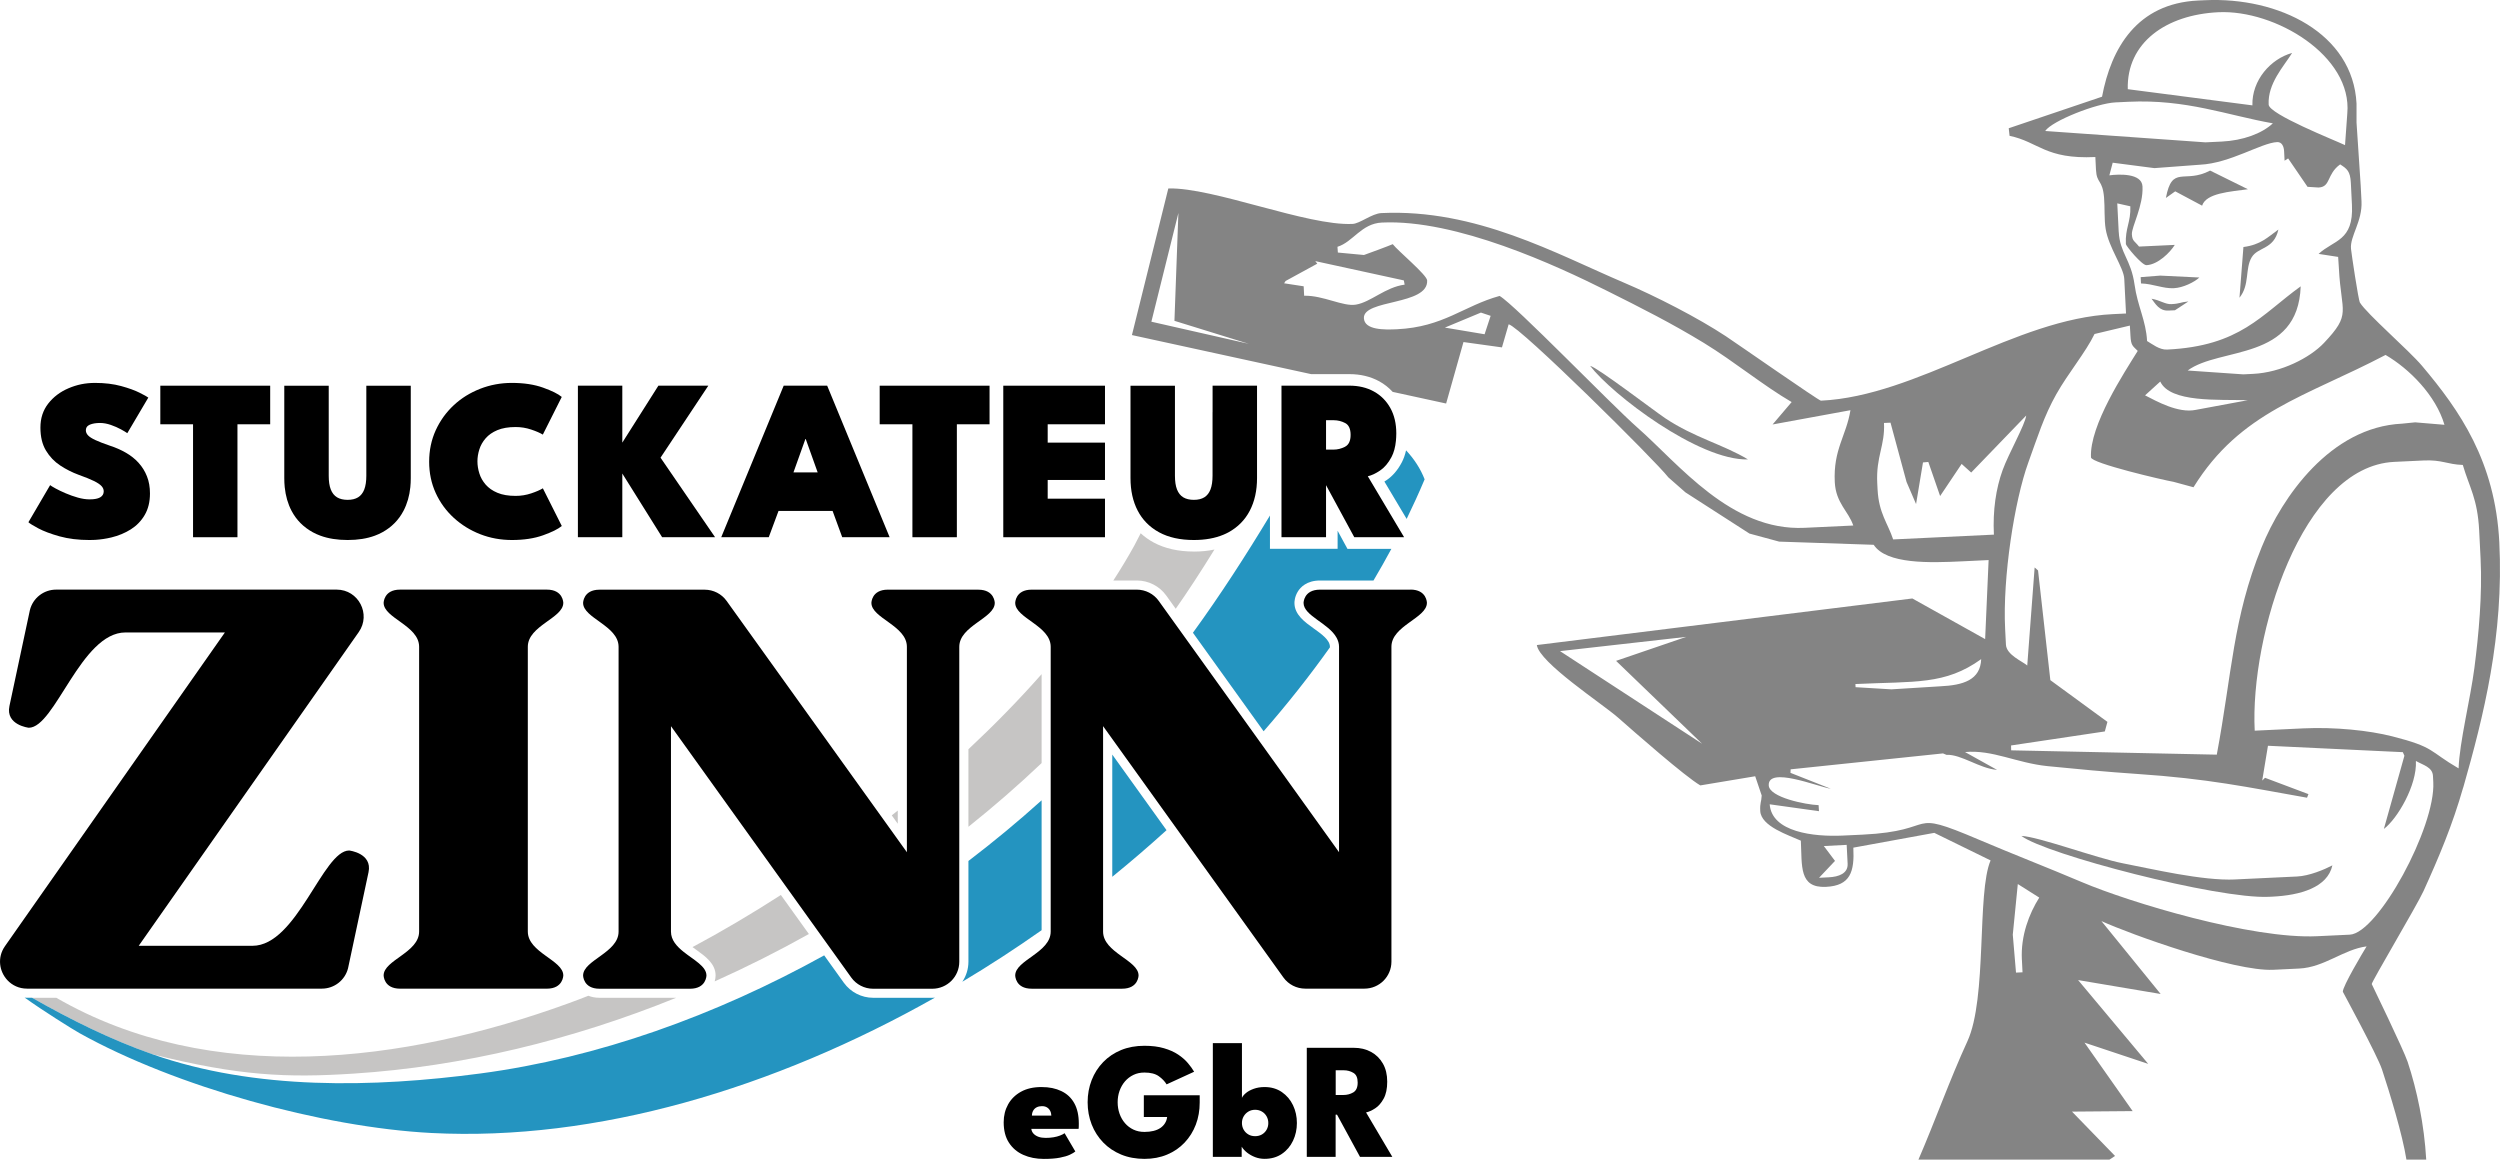 <?xml version="1.0" encoding="UTF-8"?>
<svg id="Logo" xmlns="http://www.w3.org/2000/svg" viewBox="0 0 682.86 316.76">
  <defs>
    <style>
      .cls-1 {
        fill: #c6c5c4;
      }

      .cls-1, .cls-2, .cls-3, .cls-4 {
        stroke-width: 0px;
      }

      .cls-2 {
        fill: #000;
      }

      .cls-3 {
        fill: #848484;
      }

      .cls-4 {
        fill: #2494c0;
      }
    </style>
  </defs>
  <g id="Figur">
    <path class="cls-3" d="M672.82,215.11c5.54-19.41,11.13-41.54,9.85-67.02-1.12-22.06-10.8-35.95-21.12-48.18-3.59-4.25-15.04-14.14-16.95-17.26-.43-.7-2.31-13.36-2.44-14.69-.33-3.42,3.15-7.5,2.87-12.99l-.22-4.3-1.14-17.2v-5.18c-.96-19.16-21.21-29.19-41.47-28.23l-1.78.08c-16.71.79-23.77,13-26.26,26.27l-25.49,8.62.23,2.07c7.96,1.66,9.75,6.44,23.43,5.79l.17,3.44c.2,3.94,1.78,2.59,2.21,7.62.23,2.68.01,5.98.44,8.6.84,5.08,4.93,10.52,5.08,13.61l.48,9.47-3.55.17c-26.75,1.27-53.38,22.38-79.79,23.64-.53.03-23.09-15.7-25.96-17.6-7.57-5-19.05-10.9-27.87-14.65-18.41-7.83-40.41-20.22-66.23-18.99-2.58.12-5.86,2.87-7.86,2.96-12.37.59-38.02-10.01-50.33-9.69l-9.94,40.05,48.95,10.67h10.45c3.03,0,5.78.66,8.17,1.97,1.39.76,2.6,1.74,3.65,2.88l14.6,3.18,4.74-16.79,10.51,1.46,1.83-6.31c3.13.62,40.24,37.4,43.63,41.82l4.66,4.09,17.48,11.25,8.12,2.2,25.82.87c3.51,5.34,15.3,4.94,24.29,4.51l7.1-.34-.95,21.59-19.88-11.1-102.57,12.72c.66,4.79,17.86,16.03,22.13,19.78,4.55,4,18.3,16.1,22.52,18.56l14.99-2.5,1.78,5.26c-.09,1.84-.51,1.91-.4,4.23.21,4.21,7.74,6.58,11.09,8.1.35,6.96-.54,12.97,6.87,12.62,6.67-.32,7.8-4.12,7.47-10.71l22.11-4.04,15.38,7.53c-3.79,8.77-.88,37.52-6.33,49.39-4.81,10.46-8.78,21.69-13.38,32.33h52.18l1.52-1-11.76-12.11,16.57-.14-13.15-18.7,17.4,5.8-19.15-22.89,22.55,3.8-16.18-19.91c8.04,3.65,36.29,13.81,46.95,13.3l7.1-.34c6.84-.33,12.09-5.24,18.38-6.05-.99,1.59-6.57,10.96-6.49,12.39,0,.04,9.41,17.32,10.7,21.22,2.08,6.31,5.58,17.69,6.67,24.62h5.41c-.54-9.54-2.53-19.03-5.07-26.68-1.12-3.35-9.81-21.24-9.81-21.26-.03-.68,12.39-21.54,14.14-25.4,4.24-9.34,7.89-17.97,10.84-28.31ZM314.49,87.87l7.38-29.69-1.08,29.45,20.29,6.28-26.59-6.04ZM356.22,80.78l-.13-2.58-5.34-.82.4-.63,8.66-4.73-.55-.7,24.19,5.27.22,1.16c-5.27.68-9.23,4.78-13.33,5.46-3.51.58-8.94-2.56-14.1-2.43ZM405.51,91.3l-10.85-1.82,9.85-4.1,2.65.89-1.65,5.02ZM492.91,144.17c-20.13.96-34.34-17.43-45.66-27.38-7.17-6.3-33.42-33.51-37.64-35.96-9.87,2.73-15.31,8.49-28.02,9.1-3.48.17-8.89.24-9.05-3.02-.26-5.21,17.62-3.45,17.28-10.31-.08-1.54-7.99-8.07-9.4-9.91-.44.23-7.77,2.97-7.86,2.96l-7.13-.67-.11-1.57c4.27-1.32,6.52-6.35,12.12-6.62,20.32-.97,47.73,11.76,61.47,18.63,9.35,4.67,17.84,8.96,26.53,14.27,8.21,5.02,16.18,11.61,23.94,16.13l-5.21,6.12,21.27-3.9c-1.13,7.01-4.73,10.7-4.28,19.66.29,5.73,3.76,7.95,5.05,11.84l-13.32.63ZM426.11,177.85l34.47-3.89-19.16,6.55,23.5,22.64-38.81-25.3ZM677.17,144.9l.39,7.75c.49,9.72-.53,20.81-1.69,29.77-1.11,8.56-4.07,20.28-4.32,27.46-8.19-4.77-6.37-5.76-18.11-8.75-6.39-1.63-15.75-2.58-24.26-2.18l-13.32.63c-1.31-25.86,12.84-72.22,38.11-73.42l7.99-.38c5.09-.24,6.42,1.07,10.74,1.22,1.83,6.22,4.02,9.18,4.47,17.91ZM605.93,3.34c15.5-.74,36.65,11.91,35.22,27.66l-.62,8.64c-2.9-1.38-20.73-8.42-20.86-11.07-.29-5.78,4.11-10.41,6.41-14.11-5.83,1.61-11.04,7.41-10.85,14.32l-34.04-4.42c-.35-12.68,10.44-20.34,24.75-21.02ZM558.63,35.78c1.92-2.82,14.1-7.57,19.18-7.81l3.55-.17c15.84-.75,26.95,3.68,39.46,5.89-3.03,2.82-8.2,4.7-13.99,4.98l-4.44.21-43.76-3.1ZM578.71,63.3l-.39-7.75,3.57.8c.15,4.4-1.44,5.95-1.22,10.31.03.54,4.39,5.83,5.63,5.77,3.14-.15,6.45-3.48,7.73-5.54l-9.77.46c-1.15-1.5-1.85-1.43-1.95-3.36-.1-2.05,3.17-7.79,2.9-13.08-.19-3.67-6.51-3.35-9.05-3.02l.91-3.45,11.39,1.48,12.47-.93c8.22-.39,16.72-5.97,21.05-6.18,1.24-.06,1.84,1.09,1.91,2.5l.13,2.58.97-.62,5.3,7.76,3,.19c3.41-.16,2.16-3.62,5.91-6.32,1.86,1.19,2.76,1.85,2.92,5.04l.3,6.03c.5,9.93-5,9.55-9.11,13.38l5.34.82.21,3.23c.62,12.17,3.51,12.26-4.08,20.27-3.84,4.06-11.7,8.09-19.39,8.45l-2.66.13-15.18-1.05c8.78-6.51,30.15-2.46,30.87-22.99-10.8,7.78-16.49,16.31-36.5,17.27-2.09.1-4.04-1.5-5.46-2.33-.28-5.54-2.62-9.58-3.42-15.4-.95-6.88-4.02-8.6-4.32-14.43ZM613.94,109.32l-14.21,2.64c-4.8.98-10.74-2.4-13.82-3.97l4.15-3.77c2.73,5.83,15.91,4.85,23.88,5.1ZM561.72,107.59c3.13-5.57,7.99-11.39,10.39-16.36l9.65-2.3.16,2.7c.14,2.81.6,2.81,1.99,4.22-3.66,5.91-13.21,20.37-12.77,29.08.08,1.61,19.75,6.19,22.59,6.69l5.41,1.47c12.85-20.74,30.63-24.68,52.46-36.14,6.51,3.79,13.74,11.06,16.09,19.08l-8.01-.67-3.57.36c-19.55.93-32.79,20.03-38.35,33.74-7.87,19.39-8.1,34.53-12.26,56.67l-56.16-1.18-.03-1.33,25.61-3.83.71-2.61-15.59-11.4-3.36-29.96-.93-.82-2.02,26.78c-1.33-1.15-5.68-2.89-5.82-5.7l-.22-4.3c-.71-13.98,2.55-35.03,6.33-45.44,2.52-6.94,4.23-12.6,7.69-18.74ZM517.1,147.33c-1.45-4.4-3.92-7.14-4.25-13.6l-.09-1.72c-.37-7.41,2.15-10.28,1.84-16.48l1.78-.08,4.38,16.19,2.6,6.04,1.89-11.37,1.46-.13,3.22,9.31,5.88-8.77,2.61,2.35,15.03-15.58c-.31,2.53-4.8,10.38-6.44,14.9-1.82,5.02-2.72,11.01-2.39,17.64l-27.52,1.31ZM541.15,180.03c-.2,5.72-4.92,7.14-11.19,7.43l-13.33.83-9.79-.59-.04-.86c16.24-.77,24.5.3,34.36-6.81ZM499.52,239.63l-2.66.13,4.36-4.61-3.05-4.06,6.24-.32.26,5.16c.13,2.65-2.43,3.57-5.15,3.7ZM552.27,262.14l.17,3.44-1.78.08-.88-10.36,1.37-13.83,5.86,3.7c-2.8,4.46-5.08,10.41-4.75,16.96ZM641.81,255.3l-8.88.42c-17.87.85-51.17-9.22-64.24-14.76-9.81-4.16-18.47-7.48-28.17-11.61-20.48-8.71-10.27-2.4-31.8-1.37l-5.33.25c-7.98.38-19.45-.93-20.01-8.54l13.46,1.88-.1-1.65c-3.52-.12-13.46-2.13-13.62-5.39-.26-5.23,13.09.24,16.96.92l-11.02-4.35.04-.96,41.62-4.35.94.39c4.05-.19,9.01,3.73,13.83,4.11l-8.75-4.87c7.5-.7,14.02,2.98,22.58,3.85,7.35.74,16.49,1.6,24.31,2.12,19.55,1.3,30.14,3.61,46.52,6.5l.39-.98-11.86-4.46-.77.76,1.57-9.51,36.84,1.75.43.98-5.61,19.99c3.67-2.74,9.09-11.92,8.75-18.57,1.95,1.13,4.53,1.66,4.66,4.09l.09,1.72c.62,12.32-15.12,41.27-22.81,41.64Z"/>
    <path class="cls-3" d="M434.33,99.93c5.97,7.8,29.65,25.91,43.12,25.56-6.65-4.03-14.68-5.96-22.58-11.24-3.4-2.28-18.54-13.9-20.54-14.32Z"/>
    <path class="cls-3" d="M610.57,240.22c-8.94.43-23.03-2.94-30.66-4.4-7.11-1.37-23.22-7.34-27.78-7.49,6.57,5.01,53.64,17.29,67.58,16.63l.89-.04c7.78-.37,15.14-2.52,16.48-8.55-2.2,1.15-6.35,2.89-9.63,3.04l-16.87.8Z"/>
    <path class="cls-3" d="M587.68,81.6c1.09,1.42,2.11,3.35,4.61,3.23l1.78-.08,3.68-2.41c-2.23.2-2.26.62-4.65.73-1.72.08-2.95-1.03-5.41-1.47Z"/>
    <path class="cls-3" d="M593.77,78.72c2.51-.12,5.6-1.64,6.97-2.92l-10.69-.52-5.34.42.09,1.72c3.37.11,6.01,1.44,8.96,1.3Z"/>
    <path class="cls-3" d="M601.49,56.18c1.1-3.45,7.67-3.82,12.51-4.49l-10.32-5.1c-7.06,3.71-10.36-1.68-12.08,7.48l2.55-1.81,7.35,3.92Z"/>
    <path class="cls-3" d="M611.7,81.32c2.86-3.53,1.47-7.96,3.34-11.05,1.74-2.88,6.07-2.06,7.29-7.57-2.92,2.11-4.85,4.16-9.55,4.77l-1.08,13.86Z"/>
  </g>
  <g id="Linien">
    <g id="grau">
      <path class="cls-1" d="M264.52,204.66v21.17c6.93-5.53,13.61-11.34,19.99-17.4v-24.29c-6.17,7-12.88,13.86-19.99,20.51Z"/>
      <path class="cls-1" d="M160.7,271.99c-1.87.74-3.73,1.45-5.57,2.11-44.8,16.28-97.54,22.83-139.75-1.56h-6.62c10.52,5.99,21.41,11.41,32.84,15.42,23.66,5.92,36.64,6.48,55.01,5.29,29.69-1.93,59.6-9.17,88.08-20.71h-20.92c-1.24,0-2.24-.23-3.07-.56Z"/>
      <path class="cls-1" d="M245.22,225v-3.6c-.55.44-1.09.88-1.64,1.31l1.64,2.29Z"/>
      <path class="cls-1" d="M189.15,258.69c.33.24.66.49,1,.73,2.49,1.78,5.31,3.8,5.31,7.01,0,.51-.08,1.06-.25,1.63,8.75-3.92,17.34-8.24,25.73-12.94l-7.65-10.66c-8.02,5.17-16.11,9.94-24.13,14.23Z"/>
      <path class="cls-1" d="M326.09,150.65c-4.25,0-7.95-.84-10.99-2.48-1.31-.71-2.48-1.55-3.53-2.51-.56,1.12-1.16,2.26-1.78,3.44-1.75,3.15-3.65,6.31-5.69,9.46h6.44c3.17,0,6.17,1.54,8.02,4.12l2.58,3.6c3.05-4.33,6.76-9.98,10.58-16.18-1.74.37-3.62.56-5.63.56Z"/>
    </g>
    <g id="blau">
      <path class="cls-4" d="M368.04,149.9l-.9-1.65-1.78-3.28v4.93h-18.48v-9.09c-6.5,10.78-13.55,21.72-21.04,32.02l19.31,26.91c6.49-7.44,12.55-15.09,18.11-22.92v-.16c0-1.83-2.23-3.43-4.38-4.97-2.49-1.78-5.31-3.8-5.31-7.01,0-.27.04-1.69.94-3.13.69-1.12,2.4-2.99,6.05-2.99h14.6c1.7-2.87,3.33-5.75,4.89-8.65h-12.01Z"/>
      <path class="cls-4" d="M264.52,262.68c0,2.03-.62,3.91-1.67,5.48,7.38-4.41,14.61-9.12,21.66-14.08v-35.48c-6.39,5.76-13.07,11.29-19.99,16.57v27.51Z"/>
      <path class="cls-4" d="M384.06,123.01c-.28,1.22-.66,2.33-1.18,3.31-1.11,2.1-2.5,3.72-4.15,4.83-.2.13-.39.26-.59.38l6.08,10.21c1.74-3.59,3.39-7.19,4.91-10.81-1.14-2.93-2.86-5.55-5.07-7.92Z"/>
      <path class="cls-4" d="M238.5,272.54c-3.17,0-6.17-1.54-8.02-4.12l-5.36-7.47c-29.7,16.46-61.85,28-93.89,32.26-29.26,3.89-61.62,4.59-89.63-5.26-11.43-4.02-22.31-9.43-32.84-15.42h-1.38c-.22,0-.43-.03-.65-.04,5.1,3.65,13.11,8.66,15.03,9.73,26.16,14.58,66.31,25.71,96.09,27.25,45,2.32,93.51-12.12,137.52-36.97-.24.02-.47.04-.72.04h-16.16Z"/>
      <path class="cls-4" d="M303.81,239.49c5.07-4.12,10.01-8.36,14.82-12.73l-14.82-20.65v33.38Z"/>
    </g>
  </g>
  <g id="eGbR">
    <path class="cls-2" d="M281.7,308.35c.06.5.26.93.6,1.3.34.37.79.65,1.35.86.56.2,1.22.3,1.98.3s1.48-.06,2.14-.17,1.25-.27,1.77-.47c.52-.2.94-.42,1.25-.64l2.93,4.99c-.32.27-.81.56-1.48.88-.67.32-1.58.59-2.73.81-1.15.23-2.62.34-4.41.34-2.08,0-3.94-.37-5.6-1.11-1.66-.74-2.96-1.85-3.92-3.33-.96-1.48-1.43-3.34-1.43-5.57,0-1.81.4-3.43,1.21-4.89.81-1.45,1.98-2.6,3.51-3.45,1.54-.85,3.39-1.28,5.58-1.28s3.91.37,5.44,1.1c1.54.73,2.72,1.83,3.54,3.31.83,1.48,1.24,3.34,1.24,5.6,0,.12,0,.36-.01.71,0,.35-.03.59-.06.71h-12.91ZM287.17,304.74c-.02-.5-.12-.94-.33-1.33-.2-.39-.49-.7-.86-.93-.37-.23-.83-.34-1.39-.34-.53,0-.99.1-1.4.3-.41.2-.73.5-.96.89-.23.39-.36.86-.37,1.4h5.31Z"/>
    <path class="cls-2" d="M312.45,299.16h15.24v1.99c0,2.17-.35,4.18-1.06,6.04-.71,1.86-1.73,3.49-3.06,4.9s-2.92,2.5-4.78,3.28c-1.85.78-3.91,1.17-6.19,1.17s-4.49-.39-6.39-1.19c-1.9-.79-3.53-1.89-4.89-3.3-1.36-1.41-2.41-3.05-3.14-4.92-.73-1.87-1.1-3.9-1.1-6.06s.37-4.17,1.1-6.04c.73-1.87,1.78-3.51,3.14-4.92,1.36-1.41,2.99-2.5,4.89-3.29,1.9-.78,4.03-1.17,6.39-1.17,2.03,0,3.81.22,5.33.67,1.52.44,2.81,1.02,3.87,1.73,1.06.71,1.95,1.48,2.65,2.31.71.84,1.28,1.63,1.72,2.38l-7.52,3.45c-.5-.83-1.21-1.57-2.15-2.24-.93-.66-2.24-.99-3.91-.99-1.1,0-2.1.21-2.99.64s-1.67,1.02-2.31,1.76-1.14,1.61-1.49,2.59c-.35.98-.52,2.02-.52,3.12s.17,2.16.52,3.14c.35.98.84,1.84,1.49,2.59.65.75,1.42,1.33,2.31,1.75s1.89.63,2.99.63c.9,0,1.72-.09,2.46-.27.74-.18,1.37-.45,1.9-.81.53-.36.95-.79,1.26-1.3.32-.5.51-1.07.59-1.7h-6.37v-5.94Z"/>
    <path class="cls-2" d="M331.28,316v-31.07h7.95v14.95c.17-.41.52-.84,1.06-1.3.54-.46,1.25-.85,2.13-1.17.88-.32,1.88-.49,2.99-.49,1.82,0,3.39.46,4.72,1.37,1.32.91,2.34,2.11,3.05,3.6.71,1.49,1.06,3.11,1.06,4.85s-.35,3.36-1.06,4.85c-.71,1.49-1.72,2.69-3.05,3.59-1.32.9-2.9,1.35-4.72,1.35-.89,0-1.74-.15-2.56-.46-.82-.31-1.55-.72-2.19-1.22-.64-.5-1.14-1.05-1.5-1.64v2.78h-7.88ZM346.43,306.75c0-.66-.15-1.27-.46-1.82-.31-.55-.73-.99-1.28-1.31-.54-.32-1.16-.49-1.85-.49s-1.31.16-1.85.49c-.54.32-.97.76-1.29,1.31-.32.55-.47,1.16-.47,1.82s.16,1.27.47,1.82c.32.55.74.98,1.29,1.3.54.32,1.16.47,1.85.47s1.31-.16,1.85-.47c.54-.32.97-.75,1.28-1.3.31-.55.46-1.15.46-1.82Z"/>
    <path class="cls-2" d="M356.95,286.2h12.82c1.78,0,3.35.37,4.72,1.12,1.37.74,2.45,1.81,3.24,3.19.79,1.38,1.18,3.03,1.18,4.94s-.32,3.44-.97,4.63c-.65,1.19-1.42,2.08-2.33,2.66-.9.59-1.73.96-2.48,1.11l7.18,12.15h-8.83l-6.28-11.54h-.38v11.54h-7.88v-29.8ZM364.83,299.09h2.12c.98,0,1.87-.23,2.68-.7.8-.47,1.21-1.36,1.21-2.69s-.39-2.2-1.18-2.66c-.79-.47-1.67-.7-2.63-.7h-2.19v6.75Z"/>
  </g>
  <g id="Zinn">
    <path class="cls-2" d="M95.37,232.31h0c-7.18,0-14.26,26.03-26.41,26.03h-31.07l60.1-85.69c3.42-4.88-.07-11.6-6.03-11.6H15.32c-3.38,0-6.33,2.3-7.15,5.58l-5.59,26.21c-1.11,5.22,5.28,5.94,5.28,5.94,7.18,0,14.26-26.03,26.41-26.03h27.16L1.35,258.45c-2.17,3.1-1.55,6.93.7,9.31,1.3,1.38,3.15,2.28,5.33,2.28h80.54c3.38,0,6.33-2.3,7.15-5.58l5.59-26.21c1.11-5.22-5.28-5.94-5.28-5.94Z"/>
    <path class="cls-2" d="M149.37,161.05h-40.09c-4.49,0-4.49,3.62-4.49,3.62,0,4.18,9.69,6.21,9.69,11.99v77.78c0,5.77-9.69,7.8-9.69,11.99,0,0,0,3.62,4.49,3.62h40.09c4.48,0,4.49-3.62,4.49-3.62,0-4.18-9.69-6.21-9.69-11.99v-77.78c0-5.77,9.69-7.8,9.69-11.99h0s0-3.62-4.49-3.62Z"/>
    <path class="cls-2" d="M267.22,161.06h0s-24.71,0-24.71,0c-4.49,0-4.49,3.62-4.49,3.62,0,4.18,9.69,6.21,9.69,11.99v56.11l-6.1-8.51-43.14-60.13c-1.38-1.93-3.61-3.07-5.99-3.07h-28.72c-4.49,0-4.49,3.62-4.49,3.62,0,4.18,9.69,6.21,9.69,11.99v77.78c0,5.77-9.69,7.8-9.69,11.99,0,0,0,3.62,4.49,3.62h24.71c4.48,0,4.49-3.62,4.49-3.62,0-2.5-3.45-4.23-6.23-6.45-1.88-1.5-3.46-3.21-3.46-5.54v-56.11l32.11,44.77,7.74,10.79,4.21,5.86,5.18,7.23c1.38,1.93,3.61,3.07,5.98,3.07h16.16c4.07,0,7.37-3.3,7.37-7.37v-86.02c0-5.77,9.69-7.8,9.69-11.99,0,0,0-3.62-4.49-3.62Z"/>
    <path class="cls-2" d="M385.26,161.06h0s-11.61,0-11.61,0h-13.1c-4.49,0-4.49,3.62-4.49,3.62,0,3.53,6.87,5.53,9.03,9.53.4.74.66,1.55.66,2.45v56.11l-22.31-31.1-19.18-26.73-4.68-6.52-3.08-4.29c-1.38-1.93-3.61-3.07-5.99-3.07h-28.72c-4.49,0-4.49,3.62-4.49,3.62,0,4.18,9.69,6.21,9.69,11.99v77.78c0,5.77-9.69,7.8-9.69,11.99,0,0,0,3.62,4.49,3.62h24.71c4.48,0,4.49-3.62,4.49-3.62,0-4.18-9.69-6.21-9.69-11.99v-56.11l1.6,2.23,17.57,24.49,30.07,41.91c1.38,1.93,3.61,3.07,5.99,3.07h16.16c4.07,0,7.37-3.3,7.37-7.37v-86.02c0-5.77,9.69-7.8,9.69-11.99,0,0,0-3.62-4.49-3.62Z"/>
  </g>
  <g id="Stukateur">
    <polygon class="cls-2" points="43.79 107.17 43.79 109.26 43.79 115.89 52.73 115.89 52.73 146.74 64.86 146.74 64.86 115.89 73.8 115.89 73.8 105.35 43.79 105.35 43.79 107.17"/>
    <path class="cls-2" d="M37.86,126.42c-.97-1.07-2.13-1.99-3.47-2.76-1.34-.77-2.81-1.42-4.42-1.94-1.65-.56-2.95-1.07-3.9-1.51-.95-.44-1.63-.87-2.02-1.29-.1-.1-.19-.21-.26-.32-.15-.22-.25-.45-.3-.69-.02-.12-.04-.24-.04-.37,0-.55.21-.98.62-1.28.14-.1.3-.19.48-.27.18-.08.38-.14.58-.2.41-.11.87-.19,1.38-.23.25-.02.52-.03.8-.03.94,0,1.92.18,2.95.53.51.18,1,.37,1.46.57.46.2.9.41,1.31.64.41.22.76.42,1.05.6s.52.33.69.45l5.74-9.72c-.29-.23-1.08-.67-2.37-1.32-1.29-.65-2.97-1.26-5.05-1.83-2.08-.57-4.46-.86-7.13-.86s-4.97.49-7.24,1.46c-2.28.97-4.13,2.37-5.55,4.19-.71.91-1.24,1.91-1.6,3-.18.55-.31,1.12-.4,1.71-.09.59-.13,1.21-.13,1.84,0,2.51.5,4.6,1.51,6.27,1,1.67,2.3,3.03,3.89,4.08.79.52,1.61,1,2.45,1.42.84.42,1.69.8,2.57,1.12,1.82.65,3.22,1.22,4.22,1.71.99.49,1.68.96,2.07,1.4.39.44.58.91.58,1.41,0,.71-.31,1.25-.94,1.63-.47.28-1.13.46-1.99.53-.29.02-.59.04-.92.04h0c-.49,0-1-.04-1.54-.12-.53-.08-1.09-.2-1.66-.36-1.15-.32-2.26-.72-3.34-1.18-1.08-.46-2-.9-2.76-1.32-.76-.42-1.26-.72-1.49-.91l-5.93,10.13c.33.33,1.24.89,2.71,1.68,1.47.78,3.41,1.51,5.8,2.18,1.2.33,2.48.58,3.85.75s2.82.25,4.35.25c.5,0,1-.01,1.5-.04,1.5-.09,2.98-.31,4.44-.66,1.95-.47,3.73-1.21,5.32-2.21.79-.5,1.51-1.08,2.14-1.74.32-.33.61-.68.89-1.04.28-.37.54-.75.77-1.16.48-.81.83-1.71,1.07-2.68.24-.98.36-2.04.36-3.19,0-1.73-.27-3.29-.82-4.67-.54-1.38-1.3-2.6-2.27-3.67Z"/>
    <path class="cls-2" d="M100.06,129.94c0,1.53-.19,2.78-.56,3.75-.38.97-.94,1.69-1.69,2.15-.75.46-1.7.69-2.85.69s-2.14-.23-2.9-.69c-.76-.46-1.33-1.18-1.71-2.15-.38-.97-.56-2.22-.56-3.75v-24.58h-12.14v25.24c0,.85.04,1.68.12,2.47.25,2.39.86,4.54,1.85,6.43,1.32,2.53,3.27,4.49,5.85,5.9.65.35,1.33.66,2.05.92,2.15.79,4.63,1.18,7.44,1.18s5.28-.39,7.42-1.18c.71-.26,1.39-.57,2.03-.92,2.56-1.4,4.5-3.37,5.82-5.9.99-1.9,1.61-4.04,1.85-6.43.08-.8.12-1.62.12-2.47v-25.24h-12.14v24.58Z"/>
    <path class="cls-2" d="M132.64,119.73c.8-.93,1.88-1.68,3.21-2.24,1.34-.56,3-.85,4.99-.85,1.46,0,2.88.23,4.25.69,1.37.46,2.43.92,3.18,1.38l5.17-10.29c-1-.84-2.71-1.68-5.11-2.54-2.4-.86-5.24-1.29-8.5-1.29-1.53,0-3.01.13-4.46.4-1.45.27-2.85.67-4.21,1.2-.68.27-1.34.56-1.99.88-.64.32-1.26.67-1.87,1.04-1.2.75-2.33,1.61-3.37,2.58-.52.48-1.02.99-1.48,1.52-.93,1.05-1.75,2.19-2.46,3.42-.35.61-.68,1.25-.98,1.9-1.19,2.62-1.79,5.48-1.79,8.58s.6,5.94,1.79,8.55c1.19,2.6,2.84,4.87,4.94,6.79,2.1,1.92,4.51,3.41,7.23,4.47,2.72,1.06,5.6,1.58,8.66,1.58,3.26,0,6.09-.43,8.5-1.29,2.4-.86,4.11-1.7,5.11-2.54l-5.17-10.29c-.75.46-1.81.92-3.18,1.38-1.37.46-2.79.69-4.25.69-1.99,0-3.65-.28-4.99-.85-1.34-.56-2.41-1.31-3.21-2.24-.8-.93-1.38-1.95-1.72-3.06-.35-1.11-.52-2.21-.52-3.29s.17-2.15.52-3.25c.34-1.1.92-2.11,1.72-3.04Z"/>
    <polygon class="cls-2" points="193.47 105.35 179.83 105.35 169.98 120.9 169.98 105.35 157.85 105.35 157.85 146.74 169.98 146.74 169.98 129.34 180.86 146.74 195.32 146.74 180.42 125.01 193.47 105.35"/>
    <path class="cls-2" d="M214.06,105.35l-17.06,41.39h12.98l2.67-7.18h14.77l2.63,7.18h12.95l-17.06-41.39h-11.88ZM216.73,129.03l3.26-9.12h.09l3.26,9.12h-6.62Z"/>
    <polygon class="cls-2" points="240.28 115.89 249.22 115.89 249.22 146.74 261.36 146.74 261.36 115.89 270.29 115.89 270.29 105.35 240.28 105.35 240.28 115.89"/>
    <polygon class="cls-2" points="274.04 146.74 301.82 146.74 301.82 136.21 286.17 136.21 286.17 131.1 301.82 131.1 301.82 120.9 286.17 120.9 286.17 115.89 301.82 115.89 301.82 105.35 274.04 105.35 274.04 146.74"/>
    <path class="cls-2" d="M331.2,112.59v17.35c0,1.53-.19,2.78-.56,3.75-.38.97-.94,1.69-1.69,2.15-.75.46-1.7.69-2.85.69s-2.14-.23-2.9-.69c-.76-.46-1.33-1.18-1.71-2.15-.38-.97-.56-2.22-.56-3.75v-24.58h-12.14v25.24c0,3.41.66,6.38,1.98,8.91.62,1.19,1.38,2.24,2.27,3.18,1.01,1.06,2.2,1.97,3.57,2.71,2.58,1.4,5.74,2.1,9.49,2.1,3.1,0,5.79-.49,8.08-1.45.47-.2.93-.41,1.37-.65,2.56-1.4,4.5-3.37,5.82-5.9s1.98-5.5,1.98-8.91v-25.24h-12.14v7.24Z"/>
    <path class="cls-2" d="M382.55,145.11l-8.94-15.02c1.02-.23,2.14-.75,3.35-1.57,1.21-.82,2.25-2.04,3.12-3.68.64-1.21,1.04-2.69,1.21-4.45.06-.63.1-1.29.1-2,0-2.68-.54-4.99-1.63-6.95-1.09-1.95-2.59-3.46-4.52-4.52-1.92-1.06-4.14-1.58-6.65-1.58h-18.56v41.39h12.17v-14.21h0s7.71,14.21,7.71,14.21h13.61l-.97-1.63ZM367.39,122.03c-1.01.52-2.08.78-3.18.78h-2.01v-8.03h2.1c1.11,0,2.15.26,3.14.78.98.52,1.47,1.6,1.47,3.23s-.51,2.71-1.52,3.23Z"/>
  </g>
</svg>
